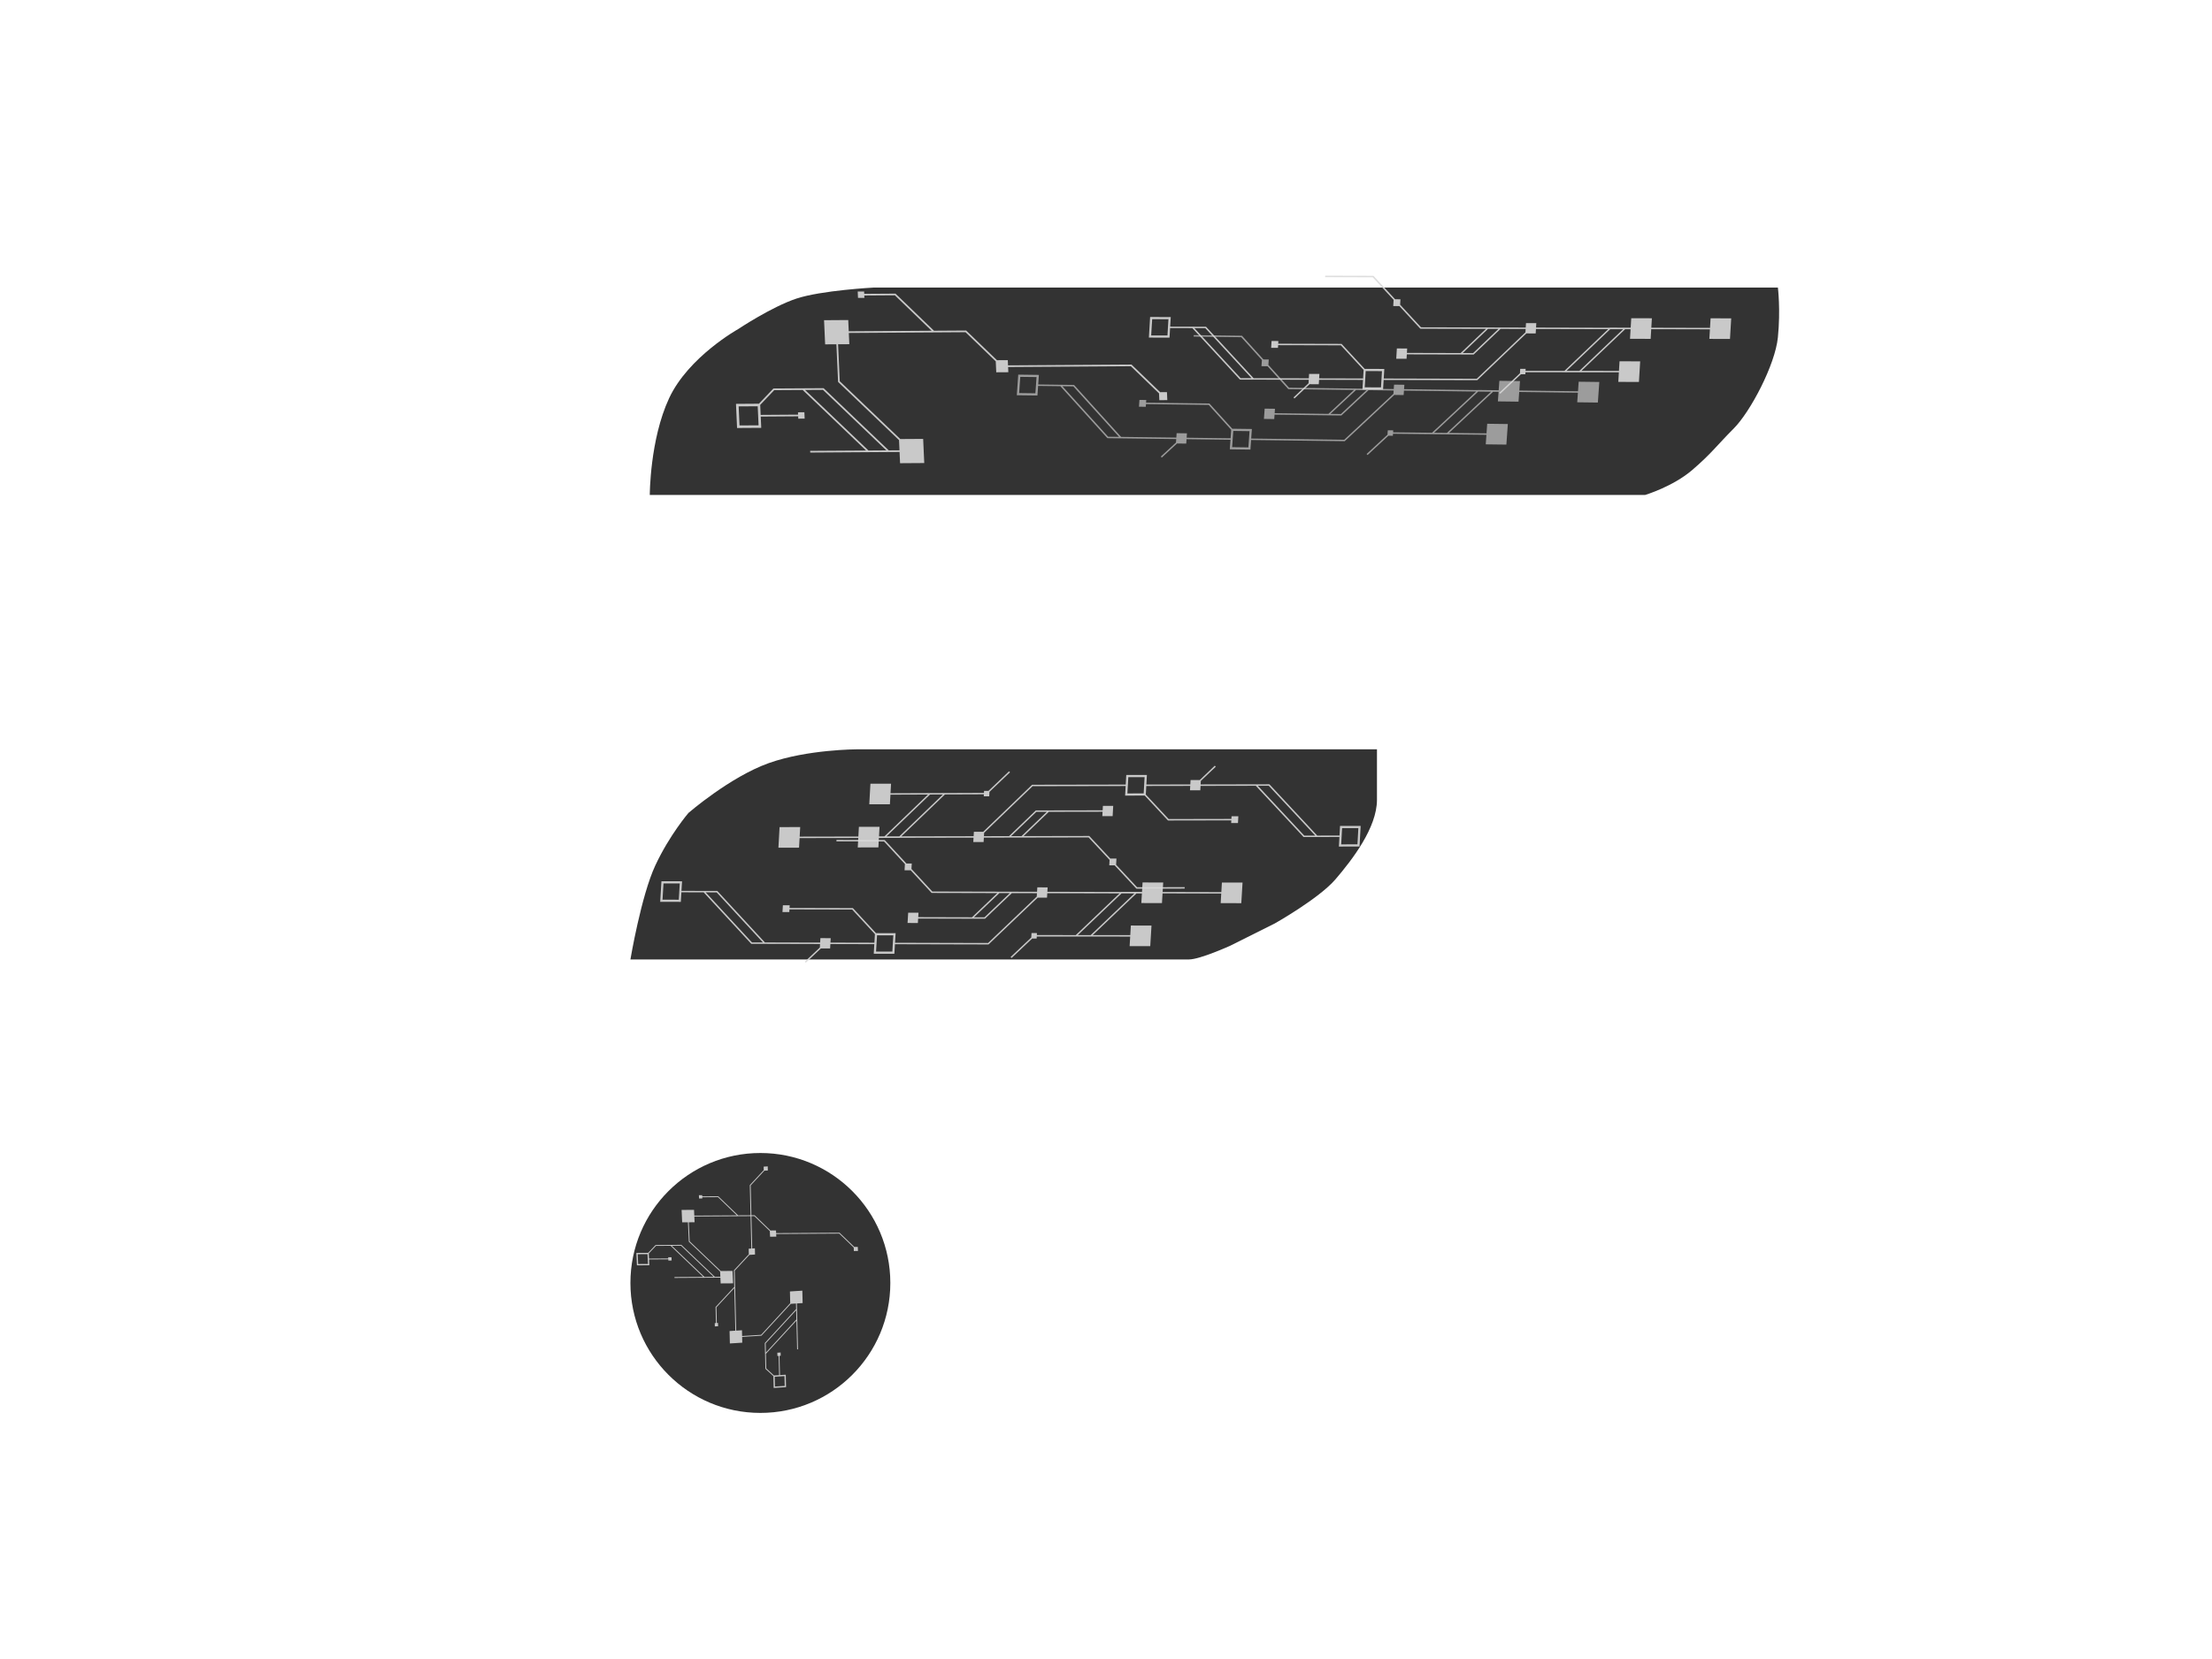 <svg width="400" height="300" viewBox="0 0 400 300" fill="none" xmlns="http://www.w3.org/2000/svg">
<rect x="0" y="0" width="400" height="300" fill="#808080" stroke="none"/>
<g clip-path="url(#clip0)">
<rect width="400" height="300" fill="white"/>
<path d="M121.001 72C117.501 79.5 117.501 89.5 117.501 89.5H282.5H292H297.5C297.5 89.5 302.5 88 306 85C309.5 82 310.5 80.5 313.5 77.5C316.5 74.5 321 66 321.5 61C322 56 321.5 52 321.5 52H158.001C158.001 52 148.5 52.5 144 54C139.5 55.5 133.5 59.5 133.5 59.5C133.5 59.5 124.501 64.5 121.001 72Z" fill="black" fill-opacity="0.8"/>
<path d="M118.5 156.5C115.933 162 114 173.5 114 173.5H209.441H215C217 173.5 222.5 171 222.5 171L230.5 167C230.5 167 238.501 162.5 241.501 159C244.501 155.5 249 149.687 249 144.62V135.5H155C155 135.5 146 135.5 139 138C132 140.5 124.5 147 124.5 147C124.5 147 121.067 151 118.5 156.5Z" fill="black" fill-opacity="0.8"/>
<circle cx="137.5" cy="232" r="23.5" fill="black" fill-opacity="0.8"/>
<path d="M197.233 169.096L194.902 169.095L202.812 161.559L205.141 161.565L197.233 169.096ZM161.361 172.079L158.419 172.071L158.596 169.135L161.538 169.142L161.361 172.079ZM135.976 170.416L127.611 161.369L129.591 161.374L137.956 170.421L135.976 170.416ZM122.744 162.695L119.804 162.687L119.981 159.751L122.921 159.758L122.744 162.695ZM178.022 165.878L176.128 165.874L180.715 161.505L182.609 161.51L178.022 165.878ZM224.467 163.325L224.691 159.599L220.959 159.591L220.856 161.323L210.242 161.296L210.345 159.585L206.613 159.576L206.511 161.286L202.742 161.276L202.72 161.297L189.398 161.265L189.445 160.466L187.58 160.462L187.533 161.262L168.595 161.214L164.82 157.131L164.878 156.15L163.91 156.147L159.989 151.907L151.265 151.885L151.25 152.145L159.864 152.167L163.64 156.251L163.572 157.376L164.684 157.38L168.47 161.475L180.349 161.504L175.763 165.874L166.046 165.848L166.093 165.048L164.228 165.043L164.116 166.905L165.981 166.91L166.029 166.108L178.116 166.139L182.975 161.511L187.516 161.522L187.479 162.135L178.673 170.523L161.852 170.481L161.957 168.749L158.412 168.74L154.227 164.214L142.772 164.186L142.802 163.701L141.57 163.698L141.496 164.928L142.728 164.931L142.757 164.447L154.102 164.474L158.214 168.923L158.121 170.472L150.173 170.452L150.222 169.651L148.356 169.645L148.308 170.447L138.322 170.422L129.716 161.114L123.235 161.098L123.341 159.366L119.609 159.355L119.385 163.081L123.117 163.089L123.22 161.357L127.246 161.367L135.851 170.677L138.196 170.681L148.293 170.707L148.254 171.341L145.539 173.904L145.713 174.089L148.445 171.508L150.11 171.513L150.159 170.712L158.105 170.733L158.001 172.464L161.732 172.473L161.837 170.741L178.765 170.784L187.647 162.324L189.333 162.328L189.382 161.525L202.447 161.557L194.534 169.095L187.496 169.09L187.518 168.731L186.532 168.728L186.485 169.529L182.749 173.057L182.923 173.24L186.659 169.712L187.458 169.714L187.48 169.35L204.375 169.361L204.271 171.09L208.003 171.099L208.227 167.375L204.496 167.364L204.39 169.101L197.6 169.096L205.507 161.565L206.493 161.568L206.389 163.3L210.121 163.309L210.225 161.556L220.839 161.583L220.736 163.315L224.467 163.325" fill="#D9D9D9" fill-opacity="0.9"/>
<path d="M168.179 143.676L170.51 143.667L162.632 151.238L160.304 151.242L168.179 143.676ZM204.037 140.537L206.979 140.532L206.815 143.469L203.873 143.474L204.037 140.537ZM229.43 142.089L237.834 151.099L235.854 151.103L227.45 142.093L229.43 142.089ZM242.695 149.752L245.635 149.747L245.471 152.684L242.531 152.69L242.695 149.752ZM187.404 146.81L189.297 146.806L184.729 151.195L182.836 151.199L187.404 146.81ZM140.97 149.566L140.762 153.293L144.494 153.285L144.59 151.552L155.204 151.533L155.108 153.244L158.841 153.237L158.935 151.527L162.704 151.52L162.726 151.499L176.048 151.473L176.004 152.272L177.869 152.268L177.913 151.468L196.851 151.433L200.644 155.5L200.59 156.481L201.558 156.479L205.497 160.703L214.222 160.687L214.235 160.426L205.621 160.442L201.827 156.374L201.89 155.249L200.779 155.25L196.974 151.171L185.096 151.194L189.662 146.805L199.38 146.788L199.336 147.588L201.201 147.585L201.305 145.723L199.44 145.726L199.395 146.528L187.309 146.55L182.47 151.199L177.928 151.208L177.963 150.595L186.732 142.168L203.554 142.137L203.456 143.87L207.001 143.863L211.205 148.37L222.66 148.349L222.633 148.833L223.865 148.831L223.933 147.601L222.702 147.604L222.675 148.088L211.329 148.11L207.198 143.679L207.284 142.13L215.232 142.115L215.186 142.916L217.053 142.913L217.097 142.112L227.084 142.093L235.729 151.363L242.21 151.351L242.113 153.084L245.844 153.078L246.052 149.352L242.321 149.359L242.225 151.092L238.199 151.1L229.553 141.828L227.208 141.833L217.111 141.852L217.147 141.218L219.851 138.643L219.676 138.458L216.955 141.052L215.29 141.054L215.246 141.855L207.299 141.869L207.395 140.137L203.665 140.144L203.567 141.877L186.639 141.908L177.794 150.406L176.108 150.409L176.063 151.213L162.997 151.238L170.877 143.665L177.915 143.639L177.895 143.999L178.881 143.997L178.925 143.197L182.646 139.652L182.471 139.47L178.75 143.014L177.951 143.016L177.931 143.379L161.035 143.443L161.132 141.713L157.4 141.721L157.192 145.445L160.924 145.439L161.022 143.703L167.811 143.678L159.938 151.243L158.952 151.245L159.048 149.512L155.316 149.52L155.219 151.272L144.605 151.292L144.701 149.559L140.97 149.566" fill="#D9D9D9" fill-opacity="0.9"/>
<path opacity="0.7" d="M261.653 78.286L259.321 78.261L267.309 70.807L269.637 70.836L261.653 78.286ZM225.752 80.9L222.81 80.862L223.017 77.927L225.959 77.965L225.752 80.9ZM200.385 78.976L192.114 69.843L194.094 69.869L202.365 79.001L200.385 78.976ZM187.233 71.119L184.294 71.081L184.501 68.147L187.44 68.184L187.233 71.119ZM242.476 74.871L240.582 74.847L245.214 70.526L247.107 70.55L242.476 74.871ZM288.944 72.795L289.207 69.072L285.475 69.025L285.354 70.757L274.741 70.621L274.862 68.91L271.13 68.863L271.01 70.572L267.242 70.523L267.219 70.544L253.899 70.375L253.954 69.577L252.089 69.553L252.034 70.353L233.097 70.11L229.364 65.988L229.432 65.008L228.464 64.995L224.588 60.715L215.864 60.603L215.847 60.863L224.46 60.973L228.194 65.096L228.114 66.22L229.226 66.236L232.97 70.37L244.848 70.521L240.217 74.843L230.5 74.718L230.556 73.918L228.691 73.894L228.559 75.754L230.424 75.778L230.481 74.978L242.567 75.132L247.473 70.555L252.014 70.613L251.971 71.225L243.079 79.522L226.259 79.307L226.382 77.576L222.837 77.531L218.699 72.962L207.245 72.816L207.279 72.332L206.048 72.316L205.962 73.544L207.193 73.56L207.227 73.076L218.572 73.221L222.638 77.712L222.529 79.259L214.581 79.157L214.639 78.358L212.773 78.333L212.716 79.134L202.731 79.006L194.222 69.61L187.741 69.527L187.864 67.796L184.133 67.747L183.871 71.471L187.602 71.517L187.723 69.786L191.749 69.838L200.258 79.235L202.603 79.264L212.699 79.394L212.653 80.027L209.912 82.562L210.084 82.749L212.843 80.196L214.508 80.218L214.564 79.417L222.51 79.52L222.388 81.25L226.118 81.298L226.241 79.567L243.168 79.784L252.137 71.416L253.823 71.438L253.879 70.635L266.944 70.801L258.954 78.257L251.916 78.18L251.942 77.821L250.956 77.808L250.9 78.608L247.128 82.098L247.3 82.283L251.073 78.793L251.871 78.803L251.897 78.44L268.792 78.624L268.67 80.353L272.401 80.399L272.664 76.678L268.933 76.629L268.809 78.365L262.02 78.29L270.003 70.841L270.989 70.854L270.868 72.585L274.599 72.632L274.722 70.88L285.335 71.016L285.214 72.748L288.944 72.795" fill="#D9D9D9" fill-opacity="0.9"/>
<path d="M145.579 70.519L148.817 70.5L160.279 81.44L157.043 81.461L145.579 70.519ZM137.175 76.911L133.727 76.933L133.571 73.489L137.019 73.467L137.175 76.911ZM146.517 81.835L162.669 81.73L162.761 83.763L167.135 83.734L166.937 79.366L162.803 79.392L151.854 68.939L151.554 62.255L153.586 62.243L153.494 60.21L174.598 60.074L180.063 65.341L180.154 67.324L182.34 67.31L182.298 66.37L204.495 66.228L209.589 71.137L209.644 72.363L211.087 72.354L211.023 70.911L209.797 70.918L204.61 65.922L182.284 66.066L182.241 65.125L180.286 65.138L174.712 59.77L168.896 59.807L161.93 53.097L156.277 53.133L156.258 52.709L155.103 52.715L155.155 53.87L156.311 53.862L156.292 53.438L161.817 53.401L168.467 59.81L153.48 59.906L153.389 57.872L149.015 57.902L149.212 62.27L151.249 62.258L151.554 69.067L162.572 79.586L162.655 81.424L160.708 81.438L148.931 70.193L139.86 70.247L137.243 73.002L133.088 73.03L133.285 77.398L137.658 77.37L137.567 75.331L144.336 75.285L144.354 75.708L145.508 75.702L145.458 74.549L144.302 74.556L144.321 74.98L137.552 75.026L137.472 73.215L140.001 70.552L145.149 70.521L156.612 81.464L146.503 81.529L146.517 81.835" fill="#D9D9D9" fill-opacity="0.9"/>
<path d="M121.49 225.277L123.154 225.268L129.043 230.889L127.38 230.899L121.49 225.277ZM117.172 228.562L115.4 228.573L115.32 226.803L117.092 226.792L117.172 228.562ZM121.972 231.092L130.271 231.038L130.318 232.082L132.565 232.067L132.464 229.823L130.34 229.837L124.714 224.466L124.56 221.031L125.604 221.025L125.557 219.98L130.979 219.946L136.4 219.911L139.208 222.617L139.255 223.636L140.378 223.628L140.356 223.145L151.761 223.073L154.379 225.595L154.407 226.225L155.148 226.22L155.115 225.479L154.485 225.483L151.82 222.916L140.349 222.989L140.327 222.506L139.323 222.513L136.459 219.754L133.47 219.773L129.891 216.326L126.987 216.344L126.977 216.127L126.384 216.13L126.41 216.723L127.004 216.719L126.994 216.501L129.833 216.482L133.25 219.775L125.55 219.824L125.503 218.78L123.255 218.795L123.357 221.039L124.403 221.033L124.56 224.532L130.221 229.936L130.264 230.88L129.264 230.887L123.212 225.11L118.551 225.137L117.207 226.553L115.072 226.568L115.174 228.812L117.42 228.798L117.374 227.75L120.851 227.726L120.861 227.944L121.454 227.94L121.428 227.348L120.834 227.352L120.844 227.57L117.366 227.593L117.324 226.663L118.624 225.294L121.269 225.279L127.159 230.901L121.965 230.934L121.972 231.092Z" fill="#D9D9D9" fill-opacity="0.9"/>
<path d="M138.498 244.589L138.459 242.926L143.972 236.936L144.013 238.598L138.498 244.589ZM141.86 248.847L141.904 250.618L140.136 250.73L140.092 248.959L141.86 248.847ZM144.303 244.002L144.099 235.705L145.143 235.639L145.087 233.393L142.845 233.535L142.897 235.658L137.628 241.38L134.197 241.596L134.172 240.553L133.129 240.619L132.996 235.199L132.863 229.778L135.518 226.922L136.535 226.857L136.508 225.734L136.025 225.765L135.746 214.363L138.221 211.7L138.85 211.661L138.832 210.919L138.091 210.966L138.107 211.596L135.588 214.307L135.869 225.775L135.387 225.805L135.411 226.809L132.705 229.723L132.779 232.71L129.396 236.351L129.467 239.255L129.25 239.269L129.264 239.862L129.856 239.824L129.842 239.231L129.624 239.244L129.554 236.407L132.784 232.931L132.973 240.629L131.929 240.695L131.985 242.941L134.227 242.799L134.202 241.753L137.697 241.533L142.998 235.775L143.942 235.715L143.967 236.715L138.3 242.87L138.412 247.53L139.851 248.849L139.904 250.983L142.147 250.841L142.091 248.595L141.045 248.66L140.958 245.183L141.175 245.17L141.161 244.577L140.569 244.614L140.584 245.208L140.802 245.194L140.888 248.671L139.959 248.729L138.567 247.454L138.504 244.81L144.018 238.82L144.146 244.012L144.303 244.002Z" fill="#D9D9D9" fill-opacity="0.9"/>
<path d="M285.602 67.064L283.271 67.063L291.182 59.527L293.51 59.533L285.602 67.064ZM249.73 70.047L246.788 70.04L246.965 67.103L249.907 67.111L249.73 70.047ZM224.345 68.384L215.98 59.337L217.96 59.342L226.325 68.389L224.345 68.384ZM211.113 60.663L208.173 60.656L208.35 57.719L211.29 57.727L211.113 60.663ZM266.391 63.847L264.498 63.842L269.084 59.473L270.978 59.478L266.391 63.847ZM312.836 61.293L313.06 57.567L309.329 57.559L309.225 59.291L298.611 59.264L298.714 57.553L294.982 57.544L294.88 59.254L291.111 59.245L291.089 59.266L277.767 59.233L277.814 58.435L275.949 58.43L275.902 59.23L256.964 59.183L253.189 55.099L253.247 54.118L252.279 54.116L248.359 49.875L239.634 49.853L239.619 50.113L248.233 50.135L252.009 54.219L251.941 55.344L253.053 55.348L256.839 59.443L268.718 59.472L264.132 63.842L254.415 63.816L254.462 63.016L252.597 63.011L252.485 64.873L254.35 64.878L254.398 64.077L266.485 64.107L271.344 59.479L275.885 59.49L275.848 60.103L267.042 68.492L250.221 68.449L250.326 66.717L246.781 66.708L242.597 62.183L231.142 62.154L231.171 61.67L229.939 61.667L229.865 62.896L231.097 62.899L231.126 62.415L242.471 62.443L246.583 66.891L246.49 68.44L238.542 68.42L238.592 67.619L236.725 67.614L236.677 68.415L226.691 68.39L218.086 59.083L211.605 59.066L211.71 57.334L207.978 57.324L207.754 61.049L211.486 61.058L211.589 59.325L215.615 59.335L224.22 68.645L226.566 68.65L236.662 68.675L236.623 69.309L233.908 71.872L234.082 72.058L236.814 69.476L238.479 69.481L238.528 68.68L246.475 68.701L246.37 70.432L250.101 70.442L250.206 68.709L267.134 68.752L276.016 60.292L277.702 60.297L277.751 59.493L290.816 59.525L282.904 67.063L275.865 67.058L275.887 66.699L274.901 66.697L274.854 67.497L271.118 71.025L271.292 71.208L275.028 67.68L275.827 67.682L275.849 67.319L292.744 67.329L292.64 69.058L296.372 69.067L296.596 65.343L292.865 65.333L292.759 67.069L285.969 67.064L293.876 59.534L294.862 59.536L294.759 61.269L298.49 61.277L298.595 59.525L309.209 59.551L309.105 61.284L312.836 61.293" fill="#D9D9D9" fill-opacity="0.9"/>
</g>
<defs>
<clipPath id="clip0">
<rect width="400" height="300" fill="white"/>
</clipPath>
</defs>
</svg>
